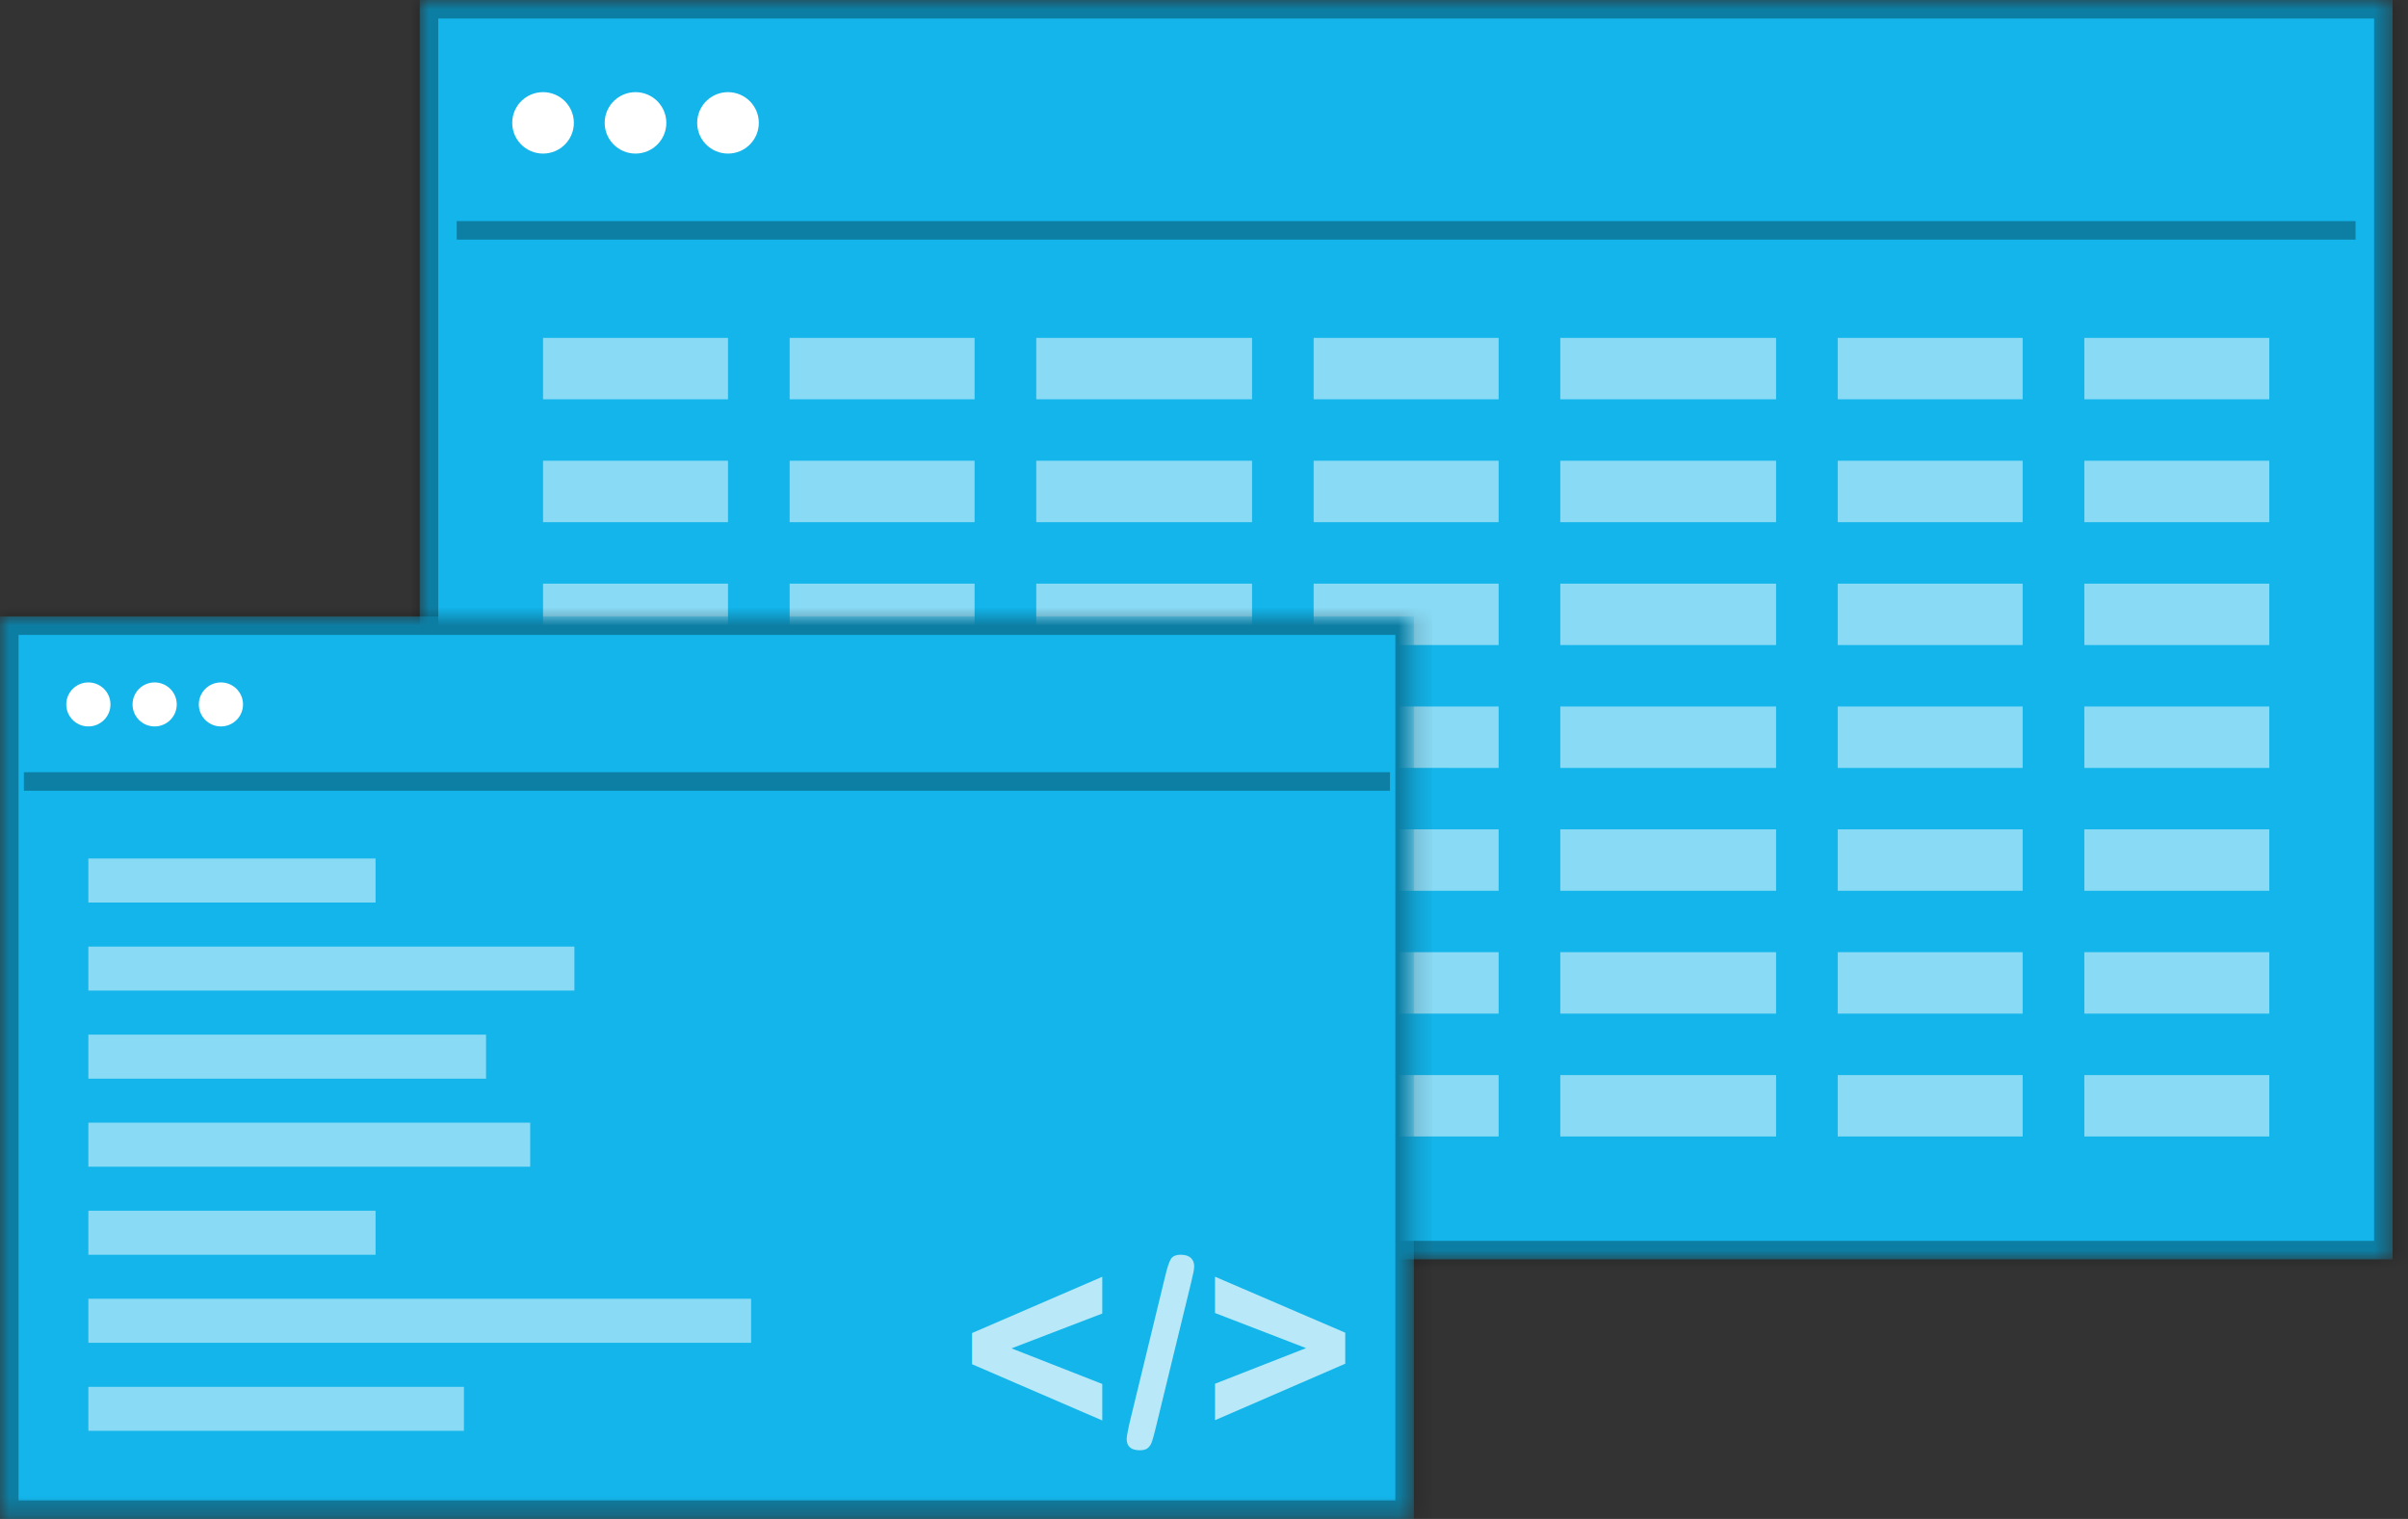 <svg xmlns="http://www.w3.org/2000/svg" width="130" height="82" xmlns:xlink="http://www.w3.org/1999/xlink">
  <rect width="100%" height="100%" fill="#333333" stroke="none"/>
  <defs>
    <path id="a" d="M0 0h106.507v67.988H0z"/>
    <mask id="c" width="106.507" height="67.988" x="0" y="0" fill="#fff">
      <use xlink:href="#a"/>
    </mask>
    <path id="b" d="M0 0h76.33v48.725H0z"/>
    <mask id="d" width="76.33" height="48.725" x="0" y="0" fill="#fff">
      <use xlink:href="#b"/>
    </mask>
  </defs>
  <g fill="none" fill-rule="evenodd">
    <g transform="translate(22.66)">
      <use fill="#13B5EA" stroke="#000" stroke-opacity=".304" stroke-width="2" mask="url(#c)" xlink:href="#a"/>
      <path stroke="#000" d="M2.496 12.437H104.01" stroke-linecap="square" opacity=".3"/>
      <ellipse cx="6.657" cy="6.633" fill="#FFF" rx="1.664" ry="1.658"/>
      <ellipse cx="11.649" cy="6.633" fill="#FFF" rx="1.664" ry="1.658"/>
      <ellipse cx="16.642" cy="6.633" fill="#FFF" rx="1.664" ry="1.658"/>
      <path fill="#FFF" fill-opacity=".5" d="M6.657 18.24h9.985v3.317H6.657zm0 6.634h9.985v3.316H6.657zm0 6.633h9.985v3.316H6.657zm0 6.633h9.985v3.316H6.657zm0 6.632h9.985v3.316H6.657zm0 6.633h9.985v3.316H6.657zm0 6.633h9.985v3.316H6.657zM19.97 18.24h9.985v3.317H19.97zm0 6.634h9.985v3.316H19.97zm0 6.633h9.985v3.316H19.97zm0 6.633h9.985v3.316H19.97zm0 6.632h9.985v3.316H19.97zm0 6.633h9.985v3.316H19.97zm0 6.633h9.985v3.316H19.97zM33.284 18.24h11.65v3.317h-11.65zm0 6.634h11.65v3.316h-11.65zm0 6.633h11.65v3.316h-11.65zm0 6.633h11.65v3.316h-11.65zm0 6.632h11.65v3.316h-11.65zm0 6.633h11.65v3.316h-11.65zm0 6.633h11.65v3.316h-11.65zM48.26 18.24h9.986v3.317H48.26zm0 6.634h9.986v3.316H48.26zm0 6.633h9.986v3.316H48.26zm0 6.633h9.986v3.316H48.26zm0 6.632h9.986v3.316H48.26zm0 6.633h9.986v3.316H48.26zm0 6.633h9.986v3.316H48.26zM61.575 18.24h11.65v3.317h-11.65V18.24zm0 6.634h11.65v3.316h-11.65zm0 6.633h11.65v3.316h-11.65zm0 6.633h11.65v3.316h-11.65zm0 6.632h11.65v3.316h-11.65zm0 6.633h11.65v3.316h-11.65zm0 6.633h11.65v3.316h-11.65zM76.552 18.24h9.985v3.317h-9.985zm0 6.634h9.985v3.316h-9.985zm0 6.633h9.985v3.316h-9.985zm0 6.633h9.985v3.316h-9.985zm0 6.632h9.985v3.316h-9.985zm0 6.633h9.985v3.316h-9.985zm0 6.633h9.985v3.316h-9.985zM89.866 18.24h9.985v3.317h-9.983zm0 6.634h9.985v3.316h-9.983zm0 6.633h9.985v3.316h-9.983zm0 6.633h9.985v3.316h-9.983zm0 6.632h9.985v3.316h-9.983zm0 6.633h9.985v3.316h-9.983zm0 6.633h9.985v3.316h-9.983z"/>
    </g>
    <g transform="translate(0 33.275)">
      <use fill="#13B5EA" stroke="#000" stroke-opacity=".304" stroke-width="2" mask="url(#d)" xlink:href="#b"/>
      <path stroke="#000" d="M1.79 8.913h72.75" stroke-linecap="square" opacity=".3"/>
      <ellipse cx="4.771" cy="4.754" fill="#FFF" rx="1.193" ry="1.188"/>
      <ellipse cx="8.349" cy="4.754" fill="#FFF" rx="1.193" ry="1.188"/>
      <ellipse cx="11.927" cy="4.754" fill="#FFF" rx="1.193" ry="1.188"/>
      <path fill="#FFF" fill-opacity=".5" d="M4.77 13.072h15.506v2.377H4.77zm0 4.754h26.24v2.377H4.77zm0 4.754h21.47v2.377H4.77zm0 4.753h23.854v2.377H4.77zm0 4.754h15.506v2.377H4.77zm0 4.753h35.78v2.378H4.77zm0 4.754h20.276v2.377H4.77z"/>
      <path fill="#FFF" fill-opacity=".7" d="M59.508 41.44v1.97l-7.03-3.036V38.69l7.03-3.038v1.985l-4.9 1.88 4.9 1.922m4.818-5.562l-1.956 8.03c-.065.263-.123.472-.172.625-.048.153-.122.272-.223.36-.1.085-.245.127-.437.127-.475 0-.712-.204-.712-.613 0-.106.046-.373.14-.8l1.95-8.03c.102-.426.2-.72.293-.877.09-.157.272-.236.543-.236.232 0 .41.056.534.167.124.114.185.267.185.46 0 .146-.05.407-.147.79m8.302 4.466l-7.03 3.05v-1.97l4.913-1.922-4.914-1.895v-1.96l7.03 3.022v1.672"/>
    </g>
  </g>
</svg>
